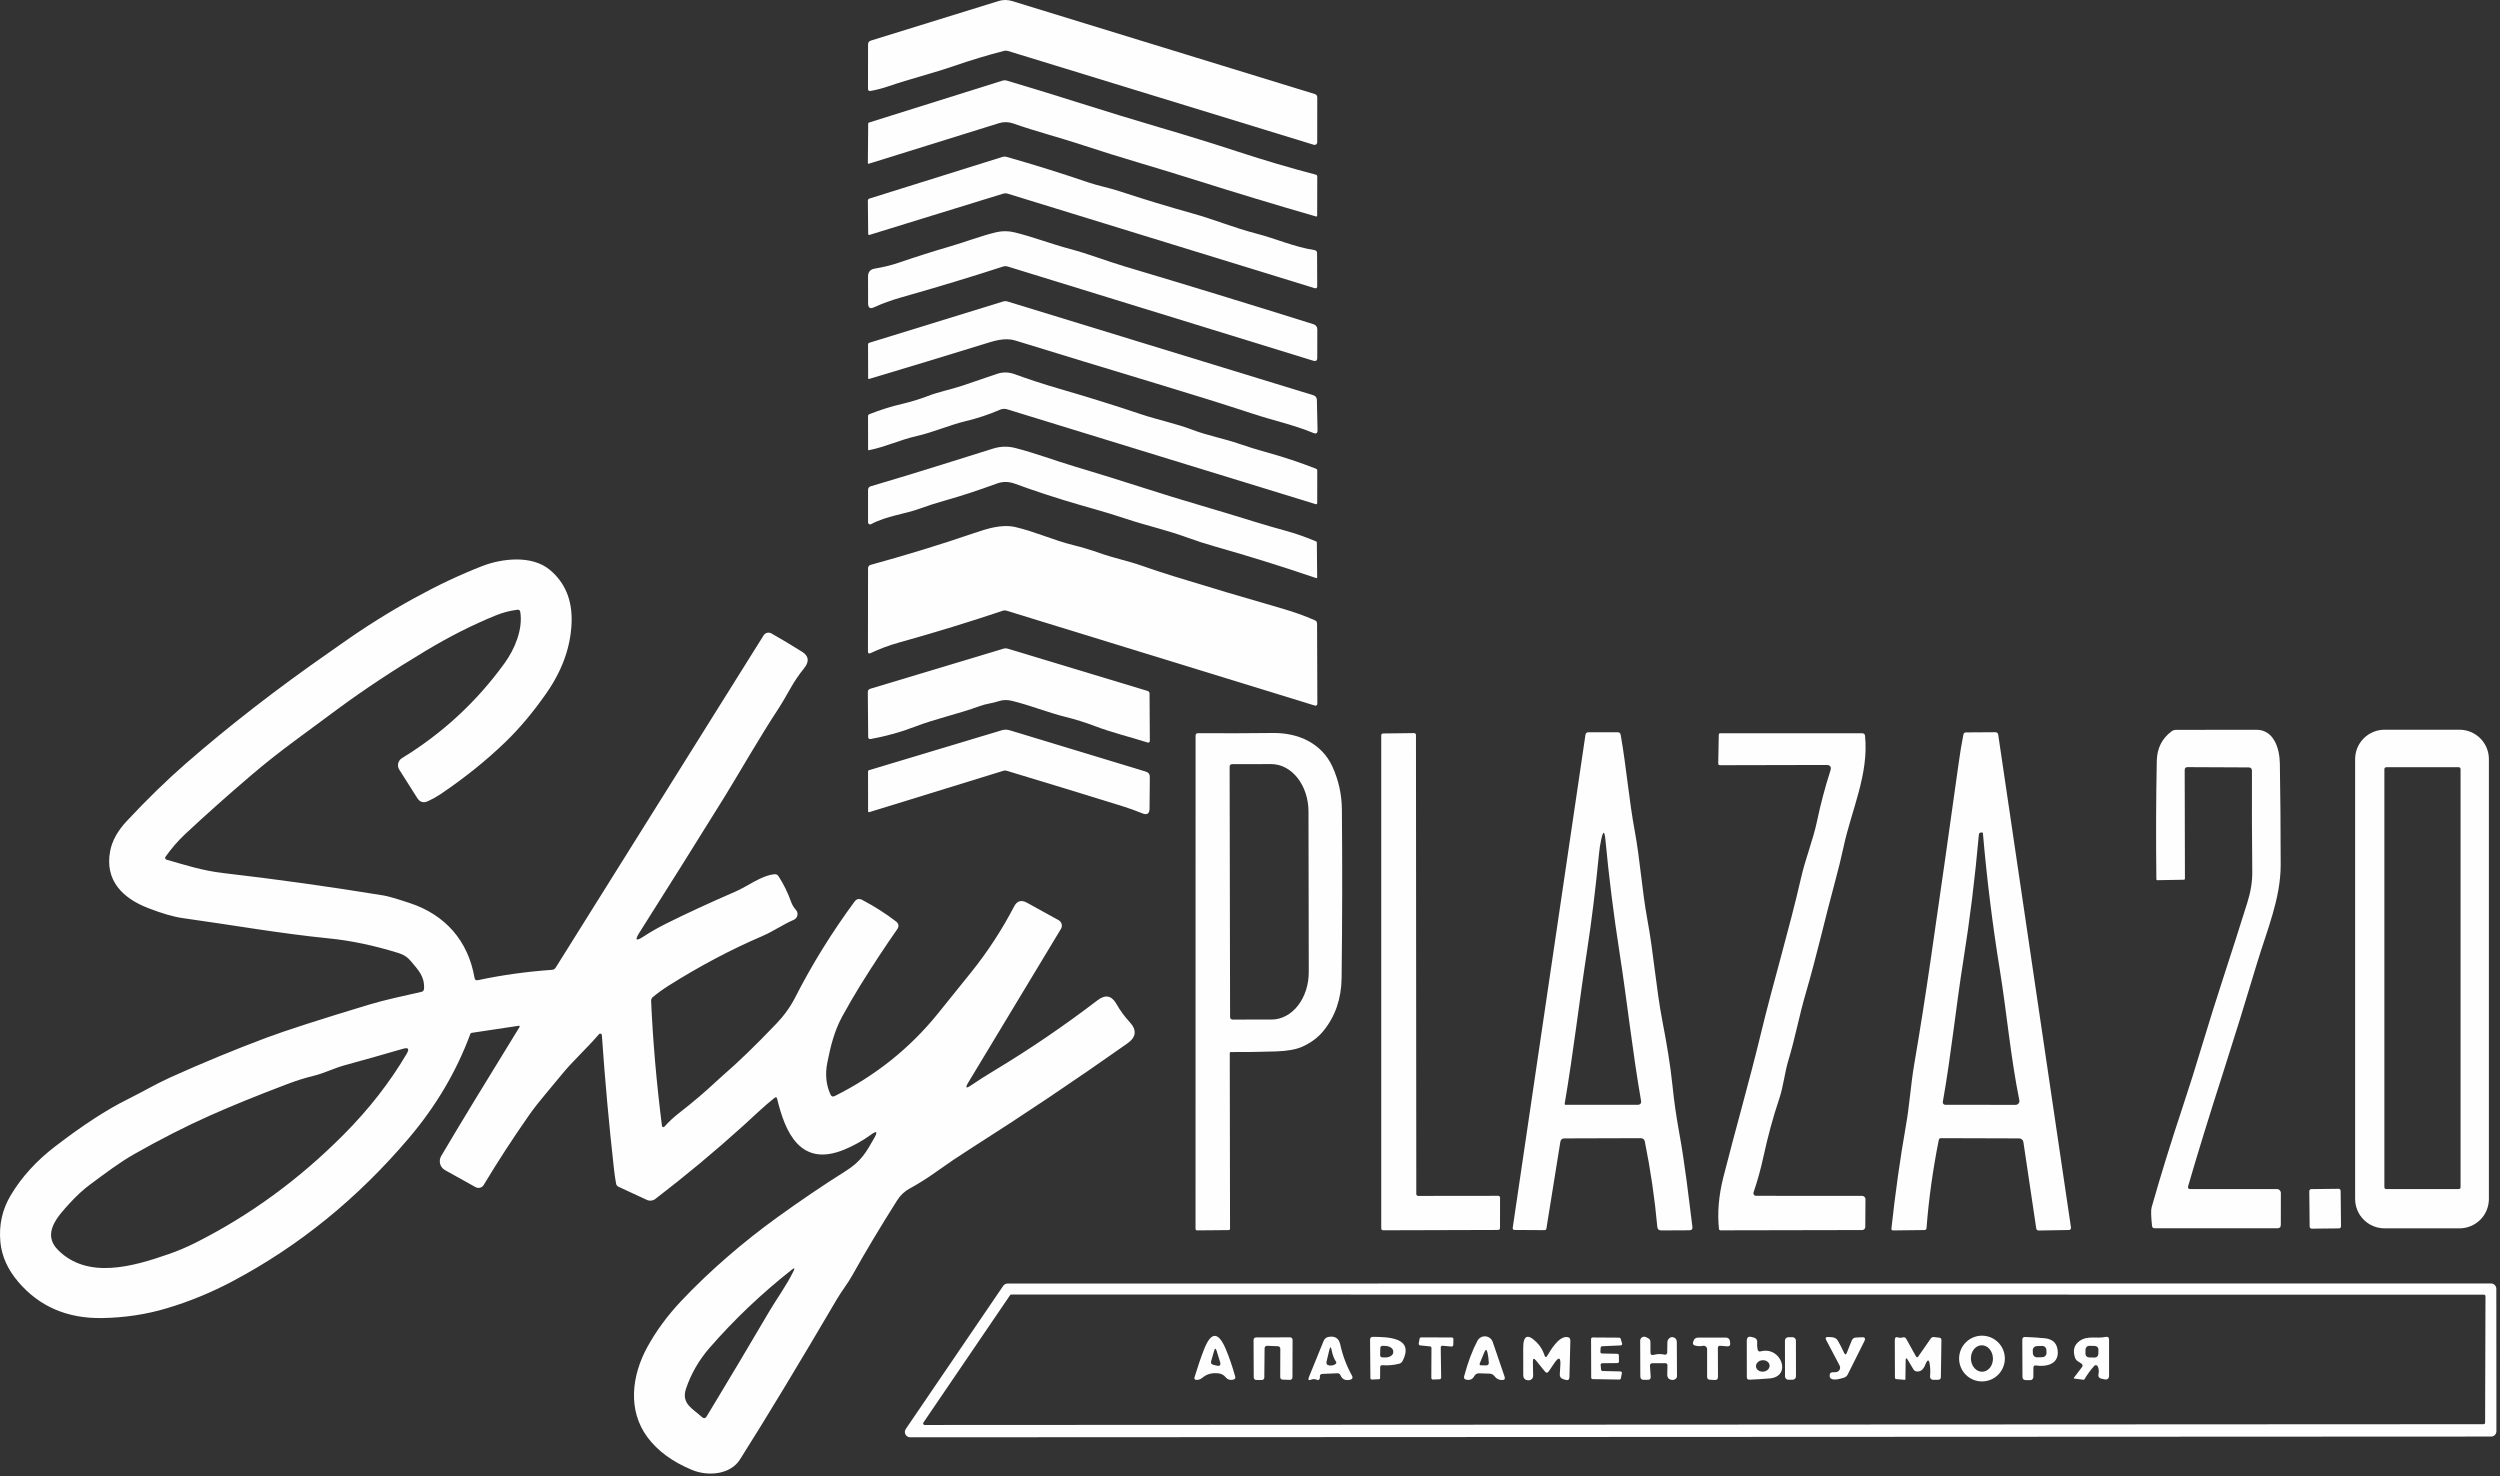 <?xml version="1.0" encoding="UTF-8"?> <svg xmlns="http://www.w3.org/2000/svg" width="542" height="320" viewBox="0 0 542 320" fill="none"><rect x="0" y="0" width="542" height="320" fill="#333333" stroke="none"/> <path d="M219.382 0.215L285.042 20.385C285.402 20.498 285.582 20.745 285.582 21.125L285.572 30.865C285.571 30.952 285.55 31.037 285.51 31.114C285.471 31.191 285.414 31.258 285.344 31.309C285.274 31.361 285.194 31.395 285.108 31.41C285.023 31.425 284.935 31.42 284.852 31.395L218.542 11.055C218.242 10.962 217.942 10.955 217.642 11.035C214.102 11.955 210.589 13.015 207.102 14.215C202.272 15.885 197.322 17.085 192.552 18.725C191.379 19.132 190.116 19.462 188.762 19.715C188.376 19.788 188.182 19.625 188.182 19.225L188.192 9.645C188.192 9.205 188.402 8.922 188.822 8.795L216.522 0.215C217.454 -0.072 218.45 -0.072 219.382 0.215Z" fill="#FEFEFE"></path> <path d="M251.332 27.605C257.159 29.312 262.886 31.085 268.512 32.925C274.139 34.765 279.722 36.412 285.262 37.865C285.476 37.919 285.582 38.055 285.582 38.275L285.562 46.755C285.562 46.784 285.555 46.813 285.541 46.838C285.528 46.864 285.509 46.886 285.486 46.904C285.463 46.921 285.436 46.933 285.408 46.938C285.379 46.944 285.35 46.943 285.322 46.935C276.836 44.489 268.066 41.835 259.012 38.975C255.186 37.769 251.132 36.529 246.852 35.255C242.779 34.048 238.729 32.782 234.702 31.455C229.682 29.795 224.562 28.495 219.632 26.755C218.658 26.411 217.599 26.39 216.612 26.695L188.392 35.485C188.232 35.532 188.152 35.475 188.152 35.315L188.222 26.815C188.222 26.689 188.286 26.605 188.412 26.565L217.292 17.495C217.632 17.389 217.972 17.385 218.312 17.485C223.972 19.172 229.456 20.858 234.762 22.545C240.129 24.245 245.652 25.932 251.332 27.605Z" fill="#FEFEFE"></path> <path d="M217.462 41.995L188.472 50.935C188.443 50.943 188.412 50.944 188.382 50.939C188.352 50.933 188.324 50.921 188.3 50.904C188.276 50.887 188.256 50.864 188.243 50.838C188.229 50.813 188.222 50.784 188.222 50.755L188.152 43.535C188.152 43.282 188.272 43.118 188.512 43.045L217.282 34.035C217.616 33.935 217.949 33.932 218.282 34.025C224.229 35.718 230.116 37.558 235.942 39.545C238.152 40.305 240.402 40.695 242.632 41.435C247.912 43.175 253.216 44.788 258.542 46.275C263.222 47.575 267.672 49.435 272.282 50.615C276.592 51.715 280.572 53.555 285.012 54.225C285.159 54.247 285.293 54.321 285.391 54.435C285.488 54.549 285.542 54.694 285.542 54.845L285.572 62.015C285.579 62.435 285.382 62.585 284.982 62.465L218.492 41.995C218.146 41.888 217.802 41.888 217.462 41.995Z" fill="#FEFEFE"></path> <path d="M284.712 78.205L218.482 57.785C218.144 57.681 217.781 57.684 217.442 57.795C210.649 60.008 203.322 62.228 195.462 64.455C193.229 65.088 191.246 65.808 189.512 66.615C188.639 67.022 188.202 66.742 188.202 65.775L188.192 59.945C188.192 58.965 188.676 58.395 189.642 58.235C191.569 57.908 193.272 57.492 194.752 56.985C198.686 55.638 202.446 54.445 206.032 53.405C209.342 52.445 212.592 51.165 215.942 50.355C217.276 50.042 218.612 50.048 219.952 50.375C224.022 51.375 227.912 52.895 232.012 53.985C235.902 55.015 239.742 56.535 243.682 57.715C257.416 61.808 271.122 66.005 284.802 70.305C285.032 70.377 285.232 70.521 285.374 70.716C285.516 70.91 285.593 71.144 285.592 71.385L285.582 77.565C285.582 78.172 285.292 78.385 284.712 78.205Z" fill="#FEFEFE"></path> <path d="M218.432 65.365L284.702 85.675C285.222 85.835 285.489 86.185 285.502 86.725L285.642 93.265C285.656 93.918 285.362 94.122 284.762 93.875C280.582 92.145 276.072 91.165 271.682 89.725C265.462 87.685 258.396 85.472 250.482 83.085C239.909 79.892 229.799 76.808 220.152 73.835C217.772 73.095 215.372 73.955 213.072 74.665C204.679 77.258 196.472 79.752 188.452 82.145C188.292 82.192 188.212 82.132 188.212 81.965L188.192 74.725C188.192 74.505 188.292 74.365 188.492 74.305L217.472 65.365C217.792 65.265 218.112 65.265 218.432 65.365Z" fill="#FEFEFE"></path> <path d="M216.832 88.815C214.392 89.868 211.926 90.692 209.432 91.285C205.772 92.165 202.422 93.695 198.772 94.525C195.192 95.335 191.962 96.885 188.382 97.605C188.262 97.632 188.202 97.585 188.202 97.465L188.192 90.235C188.192 90.022 188.289 89.875 188.482 89.795C190.856 88.855 193.219 88.112 195.572 87.565C197.532 87.105 199.396 86.535 201.162 85.855C203.582 84.925 206.112 84.455 208.572 83.635C211.079 82.802 213.606 81.942 216.152 81.055C217.356 80.641 218.665 80.651 219.862 81.085C223.036 82.238 226.226 83.282 229.432 84.215C235.826 86.068 241.792 87.928 247.332 89.795C251.052 91.045 254.912 91.805 258.532 93.185C261.842 94.445 265.372 95.075 268.732 96.245C270.546 96.872 272.429 97.455 274.382 97.995C278.122 99.022 281.769 100.232 285.322 101.625C285.496 101.692 285.582 101.818 285.582 102.005L285.572 109.065C285.572 109.104 285.563 109.142 285.546 109.177C285.528 109.212 285.503 109.242 285.472 109.265C285.441 109.288 285.405 109.304 285.367 109.311C285.329 109.318 285.289 109.316 285.252 109.305L218.342 88.735C217.846 88.58 217.31 88.608 216.832 88.815Z" fill="#FEFEFE"></path> <path d="M285.342 125.325C278.076 122.852 270.812 120.585 263.552 118.525C261.366 117.905 259.252 117.222 257.212 116.475C252.902 114.905 248.552 113.945 244.152 112.485C241.886 111.732 239.656 111.045 237.462 110.425C236.329 110.105 235.212 109.785 234.112 109.465C229.206 108.045 224.526 106.518 220.072 104.885C218.706 104.378 217.386 104.362 216.112 104.835C212.039 106.328 208.326 107.545 204.972 108.485C203.119 108.998 201.279 109.588 199.452 110.255C196.132 111.475 192.242 111.825 188.832 113.645C188.765 113.68 188.69 113.697 188.614 113.695C188.539 113.693 188.465 113.671 188.401 113.633C188.337 113.595 188.284 113.541 188.247 113.477C188.21 113.412 188.192 113.339 188.192 113.265V106.225C188.192 105.812 188.389 105.545 188.782 105.425C193.869 103.925 199.006 102.362 204.192 100.735C207.839 99.582 211.552 98.418 215.332 97.245C216.906 96.758 218.486 96.715 220.072 97.115C224.392 98.215 228.612 99.825 232.922 101.115C237.996 102.635 243.012 104.192 247.972 105.785C251.986 107.078 256.016 108.318 260.062 109.505C263.936 110.645 267.972 111.865 272.172 113.165C274.399 113.852 276.589 114.489 278.742 115.075C280.916 115.669 283.112 116.438 285.332 117.385C285.439 117.432 285.492 117.512 285.492 117.625L285.562 125.165C285.562 125.193 285.555 125.22 285.543 125.244C285.53 125.269 285.513 125.29 285.491 125.306C285.469 125.321 285.444 125.331 285.418 125.335C285.393 125.338 285.366 125.335 285.342 125.325Z" fill="#FEFEFE"></path> <path d="M277.562 131.815C280.396 132.628 282.896 133.515 285.062 134.475C285.382 134.615 285.542 134.858 285.542 135.205L285.602 152.585C285.601 152.649 285.586 152.712 285.557 152.769C285.529 152.826 285.487 152.875 285.437 152.913C285.386 152.951 285.328 152.976 285.266 152.987C285.205 152.998 285.142 152.994 285.082 152.975L218.242 132.405C217.956 132.312 217.669 132.315 217.382 132.415C210.316 134.795 202.832 137.088 194.932 139.295C192.766 139.895 190.706 140.662 188.752 141.595C188.366 141.775 188.172 141.652 188.172 141.225L188.192 123.225C188.192 122.818 188.389 122.562 188.782 122.455C196.536 120.328 204.012 118.032 211.212 115.565C214.002 114.615 217.162 113.585 220.122 114.265C224.462 115.275 228.442 117.145 232.702 118.185C234.589 118.652 236.476 119.218 238.362 119.885C241.432 120.985 244.452 121.565 247.502 122.635C249.782 123.442 252.189 124.235 254.722 125.015C262.136 127.302 269.749 129.568 277.562 131.815Z" fill="#FEFEFE"></path> <path d="M167.922 238.015C165.492 239.945 163.402 242.005 161.152 244.045C155.079 249.539 148.719 254.835 142.072 259.935C141.812 260.131 141.504 260.254 141.182 260.289C140.86 260.324 140.535 260.271 140.242 260.135L134.122 257.305C133.809 257.165 133.622 256.925 133.562 256.585C133.369 255.512 133.219 254.475 133.112 253.475C132.026 243.755 131.149 234.062 130.482 224.395C130.476 224.327 130.45 224.263 130.407 224.21C130.365 224.156 130.308 224.117 130.243 224.095C130.178 224.074 130.108 224.072 130.043 224.09C129.977 224.108 129.918 224.144 129.872 224.195C127.242 227.295 124.312 229.865 121.742 233.005C120.562 234.439 119.376 235.869 118.182 237.295C116.862 238.855 115.719 240.322 114.752 241.695C111.219 246.742 107.922 251.812 104.862 256.905C104.686 257.195 104.406 257.407 104.079 257.494C103.753 257.582 103.406 257.539 103.112 257.375L96.482 253.685C96.224 253.542 95.996 253.348 95.814 253.116C95.632 252.883 95.498 252.616 95.42 252.331C95.343 252.045 95.324 251.747 95.363 251.454C95.403 251.162 95.501 250.88 95.652 250.625C99.445 244.192 105.109 234.865 112.642 222.645C112.66 222.618 112.669 222.585 112.669 222.553C112.669 222.52 112.66 222.488 112.642 222.46C112.624 222.433 112.598 222.411 112.568 222.398C112.538 222.384 112.505 222.38 112.472 222.385L102.242 223.925C102.182 223.934 102.125 223.96 102.077 224C102.029 224.041 101.993 224.095 101.972 224.155C98.959 232.295 94.522 239.815 88.662 246.715C77.555 259.809 64.789 270.172 50.362 277.805C45.762 280.239 41.049 282.175 36.222 283.615C31.742 284.962 27.046 285.675 22.132 285.755C14.585 285.875 8.529 283.262 3.962 277.915C1.669 275.222 0.376 272.345 0.082 269.285C-0.264 265.592 0.486 262.205 2.332 259.125C4.692 255.179 7.906 251.649 11.972 248.535C17.972 243.929 23.192 240.532 27.632 238.345C30.782 236.785 33.702 235.045 36.852 233.615C43.906 230.435 50.895 227.549 57.822 224.955C61.982 223.402 69.332 221.032 79.872 217.845C83.682 216.695 87.512 215.925 91.372 215.035C91.725 214.949 91.912 214.725 91.932 214.365C92.092 211.635 90.632 210.265 89.072 208.375C88.399 207.549 87.525 206.969 86.452 206.635C81.159 204.989 76.112 203.925 71.312 203.445C60.732 202.395 50.212 200.515 39.672 199.055C37.652 198.775 35.129 198.045 32.102 196.865C26.632 194.745 22.672 190.905 23.882 184.515C24.302 182.289 25.506 180.115 27.492 177.995C31.872 173.309 36.112 169.175 40.212 165.595C49.626 157.382 60.072 149.285 71.552 141.305C72.392 140.725 73.216 140.149 74.022 139.575C79.195 135.909 84.459 132.609 89.812 129.675C94.865 126.895 99.775 124.579 104.542 122.725C108.822 121.065 115.302 120.295 119.192 123.535C122.526 126.315 124.102 130.132 123.922 134.985C123.729 140.232 121.912 145.325 118.472 150.265C115.612 154.365 112.659 157.889 109.612 160.835C105.419 164.882 100.726 168.655 95.532 172.155C94.659 172.742 93.742 173.255 92.782 173.695C91.802 174.142 91.025 173.912 90.452 173.005L86.552 166.845C86.427 166.646 86.342 166.424 86.303 166.192C86.265 165.96 86.272 165.722 86.326 165.492C86.38 165.262 86.479 165.045 86.618 164.854C86.756 164.662 86.931 164.499 87.132 164.375C95.966 158.962 103.392 152.085 109.412 143.745C111.572 140.765 113.392 136.465 112.802 132.695C112.749 132.315 112.532 132.149 112.152 132.195C110.559 132.395 109.009 132.802 107.502 133.415C102.602 135.395 97.542 137.949 92.322 141.075C85.356 145.249 79.012 149.442 73.292 153.655C69.959 156.109 66.805 158.439 63.832 160.645C60.419 163.179 57.346 165.612 54.612 167.945C49.465 172.332 44.659 176.612 40.192 180.785C38.586 182.292 37.145 183.952 35.872 185.765C35.836 185.816 35.813 185.875 35.804 185.936C35.796 185.998 35.802 186.061 35.822 186.119C35.843 186.178 35.877 186.231 35.922 186.274C35.968 186.317 36.022 186.348 36.082 186.365C40.192 187.555 43.912 188.755 48.352 189.275C59.992 190.622 71.609 192.245 83.202 194.145C84.135 194.299 86.025 194.849 88.872 195.795C96.522 198.335 101.492 203.935 102.882 212.015C102.956 212.429 103.196 212.592 103.602 212.505C108.776 211.399 114.122 210.652 119.642 210.265C120.009 210.245 120.289 210.079 120.482 209.765L165.552 137.745C165.723 137.471 165.995 137.273 166.31 137.195C166.625 137.117 166.959 137.163 167.242 137.325C169.589 138.659 171.806 139.985 173.892 141.305C175.359 142.225 175.506 143.415 174.332 144.875C173.259 146.202 172.299 147.609 171.452 149.095C170.146 151.395 169.286 152.855 168.872 153.475C164.752 159.695 160.212 167.695 157.012 172.865C151.012 182.539 144.876 192.325 138.602 202.225C137.589 203.832 137.876 204.115 139.462 203.075C141.016 202.055 142.712 201.089 144.552 200.175C148.806 198.049 153.762 195.759 159.422 193.305C162.092 192.155 165.002 189.835 167.882 189.535C168.276 189.495 168.579 189.642 168.792 189.975C169.912 191.722 170.812 193.555 171.492 195.475C171.726 196.142 172.082 196.742 172.562 197.275C172.705 197.435 172.808 197.626 172.862 197.833C172.917 198.04 172.921 198.257 172.875 198.466C172.829 198.675 172.734 198.87 172.598 199.035C172.462 199.2 172.289 199.33 172.092 199.415C169.722 200.435 167.642 201.925 165.262 202.945C158.489 205.845 151.712 209.432 144.932 213.705C143.699 214.485 142.562 215.309 141.522 216.175C141.269 216.395 141.149 216.672 141.162 217.005C141.542 225.652 142.326 234.682 143.512 244.095C143.52 244.154 143.545 244.21 143.583 244.256C143.622 244.302 143.672 244.336 143.728 244.354C143.784 244.372 143.843 244.373 143.899 244.357C143.955 244.342 144.005 244.31 144.042 244.265C145.002 243.192 146.066 242.202 147.232 241.295C150.206 238.989 152.902 236.695 155.322 234.415C155.749 234.015 156.192 233.615 156.652 233.215C159.999 230.329 163.886 226.569 168.312 221.935C170.006 220.169 171.379 218.249 172.432 216.175C176.079 209.029 180.352 202.132 185.252 195.485C185.706 194.872 186.266 194.745 186.932 195.105C189.646 196.532 192.122 198.115 194.362 199.855C194.585 200.031 194.732 200.286 194.773 200.566C194.814 200.847 194.746 201.133 194.582 201.365C191.862 205.252 189.152 209.372 186.452 213.725C185.186 215.772 183.896 217.995 182.582 220.395C180.852 223.585 180.052 226.895 179.362 230.385C178.862 232.892 179.092 235.195 180.052 237.295C180.246 237.722 180.552 237.832 180.972 237.625C189.786 233.219 197.216 227.289 203.262 219.835C205.616 216.935 208.069 213.889 210.622 210.695C214.169 206.262 217.246 201.542 219.852 196.535C220.486 195.309 221.409 195.029 222.622 195.695L229.512 199.495C229.672 199.583 229.812 199.702 229.924 199.846C230.036 199.989 230.117 200.154 230.164 200.331C230.211 200.507 230.221 200.692 230.195 200.873C230.169 201.054 230.107 201.228 230.012 201.385L209.912 234.705C209.212 235.872 209.422 236.069 210.542 235.295C211.956 234.322 213.672 233.229 215.692 232.015C223.279 227.449 230.702 222.392 237.962 216.845C239.649 215.559 241.009 215.829 242.042 217.655C242.829 219.055 243.789 220.369 244.922 221.595C246.516 223.322 246.342 224.865 244.402 226.225C232.969 234.292 221.696 241.855 210.582 248.915C207.869 250.642 205.366 252.329 203.072 253.975C201.119 255.375 199.172 256.605 197.232 257.665C196.119 258.265 195.216 259.112 194.522 260.205C190.896 265.925 187.649 271.352 184.782 276.485C183.762 278.325 182.512 279.835 181.462 281.625C173.082 295.899 166.066 307.502 160.412 316.435C158.372 319.665 153.572 320.135 150.062 318.695C145.802 316.935 142.562 314.555 140.342 311.555C136.062 305.755 136.932 298.295 140.312 292.095C142.226 288.582 144.689 285.229 147.702 282.035C153.882 275.475 161.272 269.145 168.532 263.905C173.719 260.165 178.666 256.819 183.372 253.865C186.692 251.775 187.822 249.775 189.572 246.655C190.326 245.309 190.079 245.089 188.832 245.995C186.979 247.335 185.032 248.422 182.992 249.255C173.532 253.125 170.232 245.525 168.482 238.205C168.396 237.852 168.209 237.789 167.922 238.015ZM12.582 271.005C19.012 277.445 28.842 274.575 36.502 271.915C38.522 271.215 40.486 270.385 42.392 269.425C54.159 263.505 64.869 255.685 74.522 245.965C80.009 240.445 84.566 234.595 88.192 228.415C88.792 227.382 88.519 227.035 87.372 227.375C83.319 228.555 79.096 229.749 74.702 230.955C72.362 231.595 70.342 232.665 67.992 233.235C66.219 233.662 64.329 234.255 62.322 235.015C55.842 237.469 50.282 239.729 45.642 241.795C40.342 244.155 34.825 246.962 29.092 250.215C25.802 252.085 22.692 254.475 19.622 256.735C18.102 257.855 16.592 259.239 15.092 260.885C12.602 263.615 8.982 267.405 12.582 271.005ZM153.772 292.285C151.562 294.835 149.832 297.795 148.732 301.055C147.612 304.365 150.272 305.435 152.172 307.215C152.579 307.589 152.926 307.539 153.212 307.065C158.032 299.099 162.586 291.462 166.872 284.155C168.232 281.835 170.592 278.575 172.052 275.545C172.352 274.919 172.232 274.819 171.692 275.245C165.099 280.445 159.126 286.125 153.772 292.285Z" fill="#FEFEFE"></path> <path d="M218.482 140.635L248.792 149.795C249.079 149.882 249.222 150.072 249.222 150.365L249.282 160.655C249.281 160.709 249.268 160.762 249.243 160.81C249.218 160.858 249.183 160.9 249.139 160.932C249.096 160.964 249.045 160.985 248.992 160.995C248.939 161.004 248.884 161.001 248.832 160.985C244.992 159.765 241.122 158.845 237.362 157.415C235.269 156.622 233.172 155.965 231.072 155.445C227.122 154.465 223.412 152.925 219.362 151.935C218.349 151.689 217.392 151.719 216.492 152.025C215.152 152.475 213.772 152.575 212.472 153.055C207.652 154.835 202.832 155.805 198.192 157.605C195.332 158.712 192.196 159.582 188.782 160.215C188.416 160.282 188.229 160.129 188.222 159.755L188.142 150.035C188.142 149.669 188.319 149.432 188.672 149.325L217.542 140.635C217.856 140.542 218.169 140.542 218.482 140.635Z" fill="#FEFEFE"></path> <path d="M243.422 174.805C235.242 172.265 226.846 169.695 218.232 167.095C218.012 167.029 217.792 167.029 217.572 167.095L188.462 176.075C188.433 176.085 188.401 176.086 188.37 176.081C188.34 176.075 188.311 176.062 188.285 176.043C188.26 176.023 188.239 175.998 188.225 175.969C188.211 175.94 188.203 175.908 188.202 175.875L188.192 167.285C188.192 167.119 188.272 167.012 188.432 166.965L217.192 158.315C217.734 158.152 218.314 158.152 218.862 158.315L248.412 167.285C248.999 167.459 249.289 167.852 249.282 168.465L249.222 175.295C249.209 176.409 248.689 176.755 247.662 176.335C246.222 175.749 244.809 175.239 243.422 174.805Z" fill="#FEFEFE"></path> <path d="M474.902 257.795L493.612 257.785C493.846 257.785 494.069 257.877 494.234 258.04C494.399 258.203 494.492 258.424 494.492 258.655L494.482 265.515C494.482 266.035 494.222 266.295 493.702 266.295L467.132 266.285C466.785 266.285 466.595 266.115 466.562 265.775C466.335 263.695 466.305 262.355 466.472 261.755C468.439 254.828 470.672 247.605 473.172 240.085C474.586 235.845 476.072 231.122 477.632 225.915C478.985 221.428 480.472 216.698 482.092 211.725C483.819 206.438 485.525 201.102 487.212 195.715C487.952 193.362 488.312 191.152 488.292 189.085C488.219 181.678 488.195 174.352 488.222 167.105C488.222 166.618 487.979 166.375 487.492 166.375L474.272 166.315C473.852 166.308 473.642 166.518 473.642 166.945L473.692 190.495C473.692 190.554 473.669 190.611 473.628 190.654C473.587 190.697 473.531 190.723 473.472 190.725L467.732 190.825C467.579 190.832 467.502 190.758 467.502 190.605C467.395 181.758 467.425 173.195 467.592 164.915C467.652 162.222 468.719 160.102 470.792 158.555C471.079 158.342 471.402 158.235 471.762 158.235C477.822 158.215 483.635 158.208 489.202 158.215C492.872 158.215 494.212 162.085 494.272 165.505C494.385 172.105 494.445 179.438 494.452 187.505C494.462 194.845 491.412 201.845 489.272 208.995C486.792 217.255 484.406 224.958 482.112 232.105C479.019 241.732 476.449 250.068 474.402 257.115C474.269 257.568 474.435 257.795 474.902 257.795Z" fill="#FEFEFE"></path> <path d="M539.592 259.935C539.592 261.625 538.921 263.245 537.726 264.439C536.532 265.634 534.912 266.305 533.222 266.305H516.962C515.273 266.305 513.652 265.634 512.458 264.439C511.263 263.245 510.592 261.625 510.592 259.935V164.575C510.592 162.886 511.263 161.265 512.458 160.071C513.652 158.876 515.273 158.205 516.962 158.205H533.222C534.912 158.205 536.532 158.876 537.726 160.071C538.921 161.265 539.592 162.886 539.592 164.575V259.935ZM533.452 166.735C533.452 166.629 533.41 166.527 533.335 166.452C533.26 166.377 533.158 166.335 533.052 166.335H517.332C517.226 166.335 517.124 166.377 517.049 166.452C516.974 166.527 516.932 166.629 516.932 166.735V257.395C516.932 257.501 516.974 257.603 517.049 257.678C517.124 257.753 517.226 257.795 517.332 257.795H533.052C533.158 257.795 533.26 257.753 533.335 257.678C533.41 257.603 533.452 257.501 533.452 257.395V166.735Z" fill="#FEFEFE"></path> <path d="M266.862 228.085C266.696 228.085 266.612 228.168 266.612 228.335L266.672 266.365C266.672 266.578 266.566 266.685 266.352 266.685L259.582 266.745C259.322 266.752 259.192 266.625 259.192 266.365L259.202 159.495C259.202 159.135 259.382 158.955 259.742 158.955C265.322 158.988 270.729 158.975 275.962 158.915C281.462 158.845 286.572 161.135 288.892 166.255C290.219 169.188 290.896 172.278 290.922 175.525C291.029 187.412 291.009 199.568 290.862 211.995C290.809 216.495 289.499 220.325 286.932 223.485C285.732 224.958 284.176 226.115 282.262 226.955C280.936 227.535 279.066 227.865 276.652 227.945C273.312 228.058 270.049 228.105 266.862 228.085ZM266.582 166.195L266.682 220.515C266.682 220.656 266.738 220.79 266.837 220.89C266.937 220.989 267.072 221.045 267.212 221.045L275.702 221.035C277.839 221.031 279.886 219.943 281.394 218.012C282.901 216.08 283.746 213.463 283.742 210.735L283.682 175.935C283.68 174.583 283.47 173.245 283.062 171.997C282.655 170.748 282.06 169.614 281.309 168.66C280.559 167.705 279.669 166.948 278.689 166.433C277.71 165.917 276.661 165.653 275.602 165.655L267.112 165.665C266.972 165.665 266.837 165.721 266.737 165.82C266.638 165.92 266.582 166.055 266.582 166.195Z" fill="#FEFEFE"></path> <path d="M307.452 259.275L324.812 259.255C324.918 259.255 325.02 259.297 325.095 259.372C325.17 259.447 325.212 259.549 325.212 259.655L325.202 266.255C325.202 266.361 325.16 266.463 325.085 266.538C325.01 266.613 324.908 266.655 324.802 266.655L299.852 266.725C299.746 266.725 299.644 266.683 299.569 266.608C299.494 266.533 299.452 266.431 299.452 266.325V159.415C299.452 159.309 299.494 159.207 299.569 159.132C299.644 159.057 299.746 159.015 299.852 159.015L306.582 158.935C306.688 158.935 306.79 158.977 306.865 159.052C306.94 159.127 306.982 159.229 306.982 159.335L307.052 258.875C307.052 258.928 307.063 258.98 307.083 259.028C307.103 259.077 307.132 259.121 307.169 259.158C307.206 259.195 307.251 259.225 307.299 259.245C307.348 259.265 307.4 259.275 307.452 259.275Z" fill="#FEFEFE"></path> <path d="M338.282 247.555L335.262 266.345C335.229 266.578 335.092 266.695 334.852 266.695L328.382 266.655C328.056 266.655 327.916 266.492 327.962 266.165L343.722 159.325C343.776 158.945 343.999 158.755 344.392 158.755H350.712C351.086 158.755 351.302 158.938 351.362 159.305C352.582 166.155 353.152 173.365 354.412 180.145C355.582 186.455 355.982 193.035 357.142 199.315C358.512 206.715 359.032 214.205 360.412 221.405C361.302 226.015 362.132 230.805 362.602 235.425C362.929 238.665 363.406 242.005 364.032 245.445C365.302 252.395 366.052 259.185 366.912 265.985C366.972 266.478 366.752 266.725 366.252 266.725L360.172 266.755C359.639 266.755 359.349 266.488 359.302 265.955C358.749 259.842 357.846 253.672 356.592 247.445C356.553 247.251 356.447 247.076 356.292 246.95C356.137 246.824 355.943 246.755 355.742 246.755L339.162 246.805C338.656 246.805 338.362 247.055 338.282 247.555ZM339.222 239.295C339.218 239.324 339.22 239.353 339.228 239.381C339.236 239.409 339.25 239.434 339.269 239.456C339.288 239.478 339.312 239.496 339.338 239.508C339.364 239.519 339.393 239.525 339.422 239.525H354.992C355.619 239.525 355.879 239.215 355.772 238.595C353.902 227.855 352.752 217.025 351.112 206.495C349.826 198.228 348.809 190.102 348.062 182.115C347.869 180.055 347.559 180.038 347.132 182.065C346.919 183.065 346.766 184.048 346.672 185.015C345.926 192.648 345.069 199.615 344.102 205.915C342.382 217.065 341.152 227.935 339.222 239.295Z" fill="#FEFEFE"></path> <path d="M395.932 165.845L372.932 165.895C372.646 165.902 372.506 165.762 372.512 165.475L372.632 159.275C372.639 159.075 372.742 158.975 372.942 158.975H403.722C404.102 158.975 404.309 159.165 404.342 159.545C405.182 167.875 401.412 175.585 399.692 183.575C399.179 185.948 398.572 188.428 397.872 191.015C395.712 198.945 393.852 207.275 391.492 215.325C390.072 220.145 389.202 225.005 387.732 229.845C386.902 232.615 386.652 235.485 385.742 238.205C384.422 242.125 383.282 246.302 382.322 250.735C381.742 253.422 381.022 256.018 380.162 258.525C380.134 258.608 380.125 258.697 380.137 258.783C380.15 258.87 380.183 258.953 380.234 259.024C380.285 259.096 380.352 259.154 380.43 259.194C380.508 259.234 380.594 259.255 380.682 259.255L403.702 259.265C403.799 259.265 403.895 259.284 403.984 259.321C404.073 259.358 404.154 259.412 404.222 259.48C404.29 259.547 404.343 259.628 404.38 259.717C404.416 259.805 404.434 259.9 404.432 259.995L404.392 266.005C404.392 266.093 404.375 266.18 404.34 266.262C404.306 266.343 404.256 266.417 404.193 266.479C404.13 266.541 404.055 266.59 403.972 266.624C403.89 266.658 403.802 266.675 403.712 266.675L372.992 266.735C372.912 266.735 372.835 266.706 372.776 266.652C372.717 266.599 372.68 266.525 372.672 266.445C372.299 262.972 372.612 259.245 373.612 255.265C376.212 244.985 379.242 234.515 381.712 224.275C384.412 213.065 387.852 201.745 390.482 190.265C391.422 186.115 393.072 182.125 393.942 177.985C394.702 174.345 395.666 170.708 396.832 167.075C397.092 166.248 396.792 165.838 395.932 165.845Z" fill="#FEFEFE"></path> <path d="M420.332 247.125C419.046 253.558 418.159 259.928 417.672 266.235C417.646 266.522 417.489 266.668 417.202 266.675L410.442 266.755C410.156 266.762 410.029 266.622 410.062 266.335C410.896 258.648 411.942 251.215 413.202 244.035C413.992 239.565 414.252 235.115 415.012 230.685C416.186 223.838 417.362 216.368 418.542 208.275C420.749 193.082 422.779 178.822 424.632 165.495C424.932 163.295 425.276 161.218 425.662 159.265C425.722 158.945 425.916 158.785 426.242 158.785L432.542 158.745C432.942 158.738 433.169 158.935 433.222 159.335L448.992 266.155C449.001 266.218 448.996 266.282 448.978 266.343C448.959 266.404 448.929 266.461 448.887 266.509C448.845 266.557 448.794 266.596 448.736 266.623C448.679 266.65 448.616 266.664 448.552 266.665L442.022 266.775C441.689 266.782 441.499 266.618 441.452 266.285L438.672 247.595C438.639 247.375 438.529 247.175 438.362 247.03C438.195 246.885 437.982 246.805 437.762 246.805L420.782 246.755C420.675 246.755 420.571 246.792 420.488 246.86C420.406 246.928 420.351 247.021 420.332 247.125ZM433.572 210.335C431.972 200.462 430.746 190.548 429.892 180.595C429.892 180.528 429.856 180.495 429.782 180.495H429.492C429.206 180.495 429.049 180.638 429.022 180.925C428.176 190.372 427.066 199.388 425.692 207.975C424.052 218.205 423.042 228.525 421.202 238.895C421.189 238.971 421.192 239.049 421.212 239.124C421.232 239.198 421.267 239.267 421.315 239.326C421.364 239.385 421.425 239.433 421.493 239.465C421.562 239.498 421.636 239.515 421.712 239.515L436.982 239.535C437.104 239.534 437.225 239.507 437.335 239.454C437.446 239.402 437.543 239.325 437.62 239.231C437.698 239.136 437.753 239.026 437.783 238.907C437.813 238.789 437.816 238.665 437.792 238.545C435.872 228.985 435.062 219.505 433.572 210.335Z" fill="#FEFEFE"></path> <path d="M507.007 257.734L501.087 257.796C500.844 257.799 500.65 257.998 500.652 258.241L500.733 265.941C500.735 266.184 500.934 266.378 501.177 266.376L507.097 266.314C507.34 266.311 507.535 266.112 507.532 265.869L507.452 258.17C507.449 257.927 507.25 257.732 507.007 257.734Z" fill="#FEFEFE"></path> <path d="M218.452 278.265L540.052 278.255C540.357 278.255 540.65 278.376 540.865 278.592C541.081 278.808 541.202 279.1 541.202 279.405L541.222 310.295C541.222 310.6 541.101 310.893 540.885 311.108C540.67 311.324 540.377 311.445 540.072 311.445L197.322 311.605C197.113 311.605 196.907 311.548 196.728 311.44C196.548 311.332 196.402 311.177 196.304 310.992C196.206 310.807 196.161 310.598 196.173 310.389C196.185 310.18 196.254 309.978 196.372 309.805L217.502 278.765C217.608 278.611 217.75 278.485 217.915 278.397C218.081 278.31 218.265 278.265 218.452 278.265ZM219.252 280.655C219.199 280.655 219.147 280.668 219.1 280.692C219.053 280.717 219.013 280.752 218.982 280.795L200.192 308.415C200.157 308.465 200.137 308.523 200.133 308.583C200.129 308.643 200.141 308.704 200.169 308.757C200.197 308.811 200.239 308.856 200.291 308.887C200.342 308.919 200.402 308.935 200.462 308.935L538.442 308.765C538.53 308.765 538.614 308.73 538.676 308.668C538.737 308.607 538.772 308.523 538.772 308.435L538.852 281.015C538.852 280.972 538.844 280.929 538.827 280.889C538.81 280.849 538.786 280.812 538.756 280.782C538.725 280.751 538.689 280.727 538.648 280.71C538.608 280.694 538.566 280.685 538.522 280.685L219.252 280.655Z" fill="#FEFEFE"></path> <path d="M264.242 297.755C262.809 297.568 261.622 297.882 260.682 298.695C260.276 299.042 259.809 299.195 259.282 299.155C259.226 299.15 259.171 299.133 259.122 299.104C259.073 299.075 259.031 299.035 259 298.987C258.968 298.939 258.947 298.884 258.939 298.827C258.931 298.769 258.935 298.711 258.952 298.655C259.659 296.322 260.352 294.288 261.032 292.555C262.552 288.662 264.126 288.638 265.752 292.485C266.479 294.205 267.159 296.185 267.792 298.425C267.892 298.772 267.769 298.992 267.422 299.085C266.722 299.278 266.149 299.105 265.702 298.565C265.316 298.105 264.829 297.835 264.242 297.755ZM264.502 295.245L263.772 292.875C263.579 292.255 263.392 292.258 263.212 292.885L262.582 295.085C262.456 295.505 262.609 295.772 263.042 295.885L263.722 296.055C264.469 296.248 264.729 295.978 264.502 295.245Z" fill="#FEFEFE"></path> <path d="M277.062 291.865L274.722 291.765C274.65 291.761 274.578 291.772 274.51 291.796C274.442 291.821 274.38 291.86 274.328 291.909C274.275 291.959 274.234 292.019 274.205 292.085C274.177 292.151 274.162 292.223 274.162 292.295L274.102 298.655C274.102 298.725 274.089 298.794 274.062 298.858C274.035 298.922 273.996 298.981 273.947 299.03C273.898 299.079 273.839 299.118 273.775 299.145C273.711 299.171 273.642 299.185 273.572 299.185L272.342 299.175C272.202 299.175 272.067 299.119 271.967 299.02C271.868 298.92 271.812 298.786 271.812 298.645L271.772 290.485C271.772 290.345 271.828 290.21 271.927 290.11C272.027 290.011 272.162 289.955 272.302 289.955L279.702 289.935C279.843 289.935 279.978 289.991 280.077 290.09C280.176 290.19 280.232 290.324 280.232 290.465L280.202 298.625C280.202 298.696 280.188 298.765 280.161 298.83C280.134 298.895 280.094 298.954 280.043 299.003C279.993 299.053 279.934 299.092 279.868 299.118C279.803 299.144 279.733 299.156 279.662 299.155L278.072 299.105C277.933 299.102 277.801 299.045 277.704 298.946C277.607 298.847 277.552 298.714 277.552 298.575L277.572 292.395C277.572 292.258 277.519 292.126 277.424 292.027C277.329 291.928 277.199 291.87 277.062 291.865Z" fill="#FEFEFE"></path> <path d="M286.152 298.535C286.172 298.642 286.162 298.745 286.122 298.845C286.002 299.192 285.779 299.285 285.452 299.125C285.079 298.952 284.699 298.942 284.312 299.095C283.699 299.349 283.519 299.169 283.772 298.555L286.962 290.715C287.169 290.215 287.536 289.922 288.062 289.835C289.442 289.595 290.279 290.152 290.572 291.505C291.086 293.879 291.949 296.159 293.162 298.345C293.199 298.412 293.221 298.486 293.225 298.562C293.229 298.639 293.216 298.715 293.186 298.786C293.156 298.857 293.111 298.921 293.053 298.973C292.995 299.024 292.927 299.063 292.852 299.085C291.759 299.405 291.012 299.095 290.612 298.155C290.486 297.855 290.259 297.712 289.932 297.725L286.712 297.865C286.279 297.885 286.092 298.109 286.152 298.535ZM289.662 295.255C289.202 294.535 288.886 293.702 288.712 292.755C288.559 291.909 288.382 291.902 288.182 292.735L287.602 295.165C287.489 295.659 287.679 295.945 288.172 296.025C288.706 296.112 289.179 295.999 289.592 295.685C289.655 295.637 289.697 295.566 289.71 295.486C289.722 295.407 289.706 295.325 289.662 295.255Z" fill="#FEFEFE"></path> <path d="M299.222 296.445L299.202 298.765C299.202 298.925 299.119 299.008 298.952 299.015L297.452 299.085C297.219 299.092 297.102 298.978 297.102 298.745L297.032 290.475C297.026 290.035 297.242 289.818 297.682 289.825C300.552 289.885 306.782 289.795 304.072 295.065C303.906 295.378 303.652 295.578 303.312 295.665C302.086 295.965 300.896 296.068 299.742 295.975C299.402 295.948 299.229 296.105 299.222 296.445ZM299.252 292.225L299.212 293.805C299.209 293.925 299.254 294.042 299.336 294.13C299.419 294.218 299.532 294.27 299.652 294.275L300.262 294.295C300.493 294.303 300.722 294.28 300.937 294.229C301.152 294.179 301.348 294.1 301.515 293.999C301.681 293.898 301.814 293.775 301.907 293.639C301.999 293.503 302.048 293.355 302.052 293.205V292.985C302.061 292.684 301.885 292.389 301.565 292.166C301.244 291.943 300.805 291.81 300.342 291.795L299.732 291.775C299.671 291.772 299.61 291.782 299.552 291.803C299.495 291.825 299.442 291.857 299.397 291.899C299.353 291.941 299.317 291.991 299.292 292.047C299.267 292.103 299.253 292.164 299.252 292.225Z" fill="#FEFEFE"></path> <path d="M312.352 292.105L312.442 298.675C312.442 298.765 312.408 298.851 312.347 298.916C312.285 298.981 312.201 299.02 312.112 299.025L310.672 299.085C310.625 299.086 310.579 299.078 310.535 299.061C310.492 299.044 310.452 299.019 310.418 298.986C310.385 298.954 310.358 298.914 310.34 298.871C310.321 298.828 310.312 298.782 310.312 298.735L310.342 292.245C310.342 292.157 310.31 292.072 310.25 292.008C310.191 291.943 310.11 291.903 310.022 291.895L307.892 291.685C307.844 291.68 307.798 291.666 307.755 291.642C307.713 291.618 307.677 291.586 307.647 291.548C307.618 291.509 307.598 291.465 307.586 291.418C307.575 291.371 307.574 291.323 307.582 291.275L307.762 290.235C307.776 290.155 307.818 290.082 307.88 290.029C307.942 289.976 308.021 289.946 308.102 289.945L314.752 289.965C314.799 289.965 314.845 289.974 314.888 289.993C314.932 290.011 314.971 290.038 315.003 290.071C315.036 290.105 315.061 290.144 315.078 290.188C315.095 290.232 315.103 290.278 315.102 290.325L315.062 291.595C315.061 291.643 315.05 291.69 315.03 291.733C315.01 291.777 314.981 291.815 314.946 291.847C314.91 291.879 314.868 291.903 314.823 291.918C314.778 291.934 314.73 291.939 314.682 291.935L312.732 291.755C312.684 291.751 312.635 291.757 312.589 291.773C312.543 291.788 312.501 291.813 312.465 291.846C312.429 291.879 312.401 291.919 312.381 291.964C312.362 292.008 312.352 292.056 312.352 292.105Z" fill="#FEFEFE"></path> <path d="M322.952 297.805L320.642 297.735C320.435 297.73 320.23 297.782 320.051 297.886C319.873 297.991 319.728 298.143 319.632 298.325C319.259 299.038 318.666 299.298 317.852 299.105C317.466 299.012 317.322 298.772 317.422 298.385C318.236 295.345 319.199 292.775 320.312 290.675C320.478 290.364 320.73 290.107 321.04 289.938C321.349 289.768 321.701 289.692 322.052 289.72C322.404 289.747 322.74 289.877 323.019 290.093C323.298 290.309 323.507 290.602 323.622 290.935L326.192 298.455C326.359 298.935 326.189 299.182 325.682 299.195C324.989 299.208 324.426 298.925 323.992 298.345C323.871 298.183 323.714 298.05 323.534 297.956C323.354 297.863 323.155 297.811 322.952 297.805ZM322.492 293.275C322.319 292.488 322.082 292.468 321.782 293.215L320.822 295.555C320.702 295.848 320.802 295.998 321.122 296.005L322.182 296.015C322.589 296.022 322.786 295.822 322.772 295.415C322.739 294.668 322.646 293.955 322.492 293.275Z" fill="#FEFEFE"></path> <path d="M332.332 295.235L332.382 298.305C332.386 298.522 332.313 298.734 332.175 298.902C332.038 299.071 331.846 299.185 331.632 299.225C331.512 299.245 331.392 299.252 331.272 299.245C330.586 299.178 330.242 298.798 330.242 298.105L330.232 292.255C330.226 289.482 331.202 289.075 333.162 291.035C333.929 291.802 334.492 292.735 334.852 293.835C335.006 294.308 335.209 294.332 335.462 293.905C336.252 292.595 337.892 289.765 339.692 289.865C340.212 289.892 340.466 290.165 340.452 290.685L340.252 298.555C340.239 299.122 339.959 299.322 339.412 299.155L338.902 298.995C338.376 298.835 338.129 298.482 338.162 297.935L338.282 295.995C338.389 294.242 337.949 294.092 336.962 295.545L335.782 297.295C335.516 297.688 335.229 297.698 334.922 297.325L333.032 294.985C332.552 294.392 332.319 294.475 332.332 295.235Z" fill="#FEFEFE"></path> <path d="M358.522 293.735C359.295 293.515 360.082 293.498 360.882 293.685C360.949 293.702 361.019 293.703 361.087 293.689C361.155 293.674 361.218 293.645 361.273 293.603C361.328 293.56 361.373 293.506 361.404 293.444C361.435 293.382 361.451 293.314 361.452 293.245L361.492 290.995C361.499 290.575 361.682 290.255 362.042 290.035C362.269 289.888 362.502 289.848 362.742 289.915C363.262 290.048 363.525 290.388 363.532 290.935L363.572 298.345C363.572 298.468 363.543 298.589 363.488 298.697C363.432 298.805 363.351 298.897 363.252 298.965C363.039 299.118 362.822 299.188 362.602 299.175C361.822 299.135 361.442 298.725 361.462 297.945L361.502 296.045C361.509 295.705 361.342 295.535 361.002 295.535H358.302C357.882 295.535 357.685 295.745 357.712 296.165L357.872 298.475C357.899 298.928 357.689 299.152 357.242 299.145H356.362C355.875 299.145 355.629 298.898 355.622 298.405L355.592 290.655C355.592 290.511 355.629 290.369 355.698 290.243C355.767 290.116 355.867 290.009 355.989 289.932C356.11 289.854 356.249 289.808 356.393 289.798C356.537 289.788 356.681 289.815 356.812 289.875L357.272 290.095C357.632 290.262 357.812 290.542 357.812 290.935L357.822 293.205C357.829 293.685 358.062 293.862 358.522 293.735Z" fill="#FEFEFE"></path> <path d="M381.722 292.975C386.182 291.795 388.572 298.445 383.642 298.845C382.209 298.965 380.762 299.055 379.302 299.115C378.909 299.135 378.712 298.948 378.712 298.555L378.702 290.685C378.702 289.945 379.059 289.672 379.772 289.865L380.302 290.005C380.505 290.059 380.683 290.182 380.804 290.354C380.925 290.526 380.981 290.736 380.962 290.945C380.909 291.505 380.939 292.045 381.052 292.565C381.132 292.932 381.356 293.068 381.722 292.975ZM383.646 295.996C383.615 295.668 383.43 295.369 383.132 295.164C382.833 294.958 382.446 294.864 382.055 294.901C381.665 294.937 381.302 295.103 381.048 295.361C380.793 295.618 380.668 295.947 380.699 296.274C380.73 296.602 380.915 296.901 381.213 297.106C381.511 297.312 381.898 297.406 382.289 297.37C382.68 297.333 383.042 297.167 383.297 296.909C383.551 296.652 383.677 296.323 383.646 295.996Z" fill="#FEFEFE"></path> <path d="M388.624 289.904L387.704 289.906C387.301 289.907 386.975 290.234 386.975 290.637L386.989 298.397C386.99 298.8 387.317 299.127 387.72 299.126L388.64 299.124C389.043 299.124 389.37 298.796 389.369 298.393L389.355 290.633C389.355 290.23 389.027 289.904 388.624 289.904Z" fill="#FEFEFE"></path> <path d="M400.402 293.265L401.452 290.635C401.612 290.229 401.909 290.012 402.342 289.985L403.632 289.915C404.312 289.875 404.499 290.162 404.192 290.775L400.592 297.975C400.507 298.146 400.389 298.297 400.247 298.419C400.104 298.541 399.939 298.632 399.762 298.685C397.569 299.379 396.542 299.165 396.682 298.045C396.729 297.712 396.919 297.535 397.252 297.515L397.982 297.485C398.149 297.478 398.312 297.43 398.456 297.344C398.599 297.257 398.718 297.137 398.802 296.993C398.886 296.849 398.932 296.687 398.935 296.521C398.939 296.355 398.9 296.192 398.822 296.045L395.922 290.525C395.676 290.059 395.819 289.839 396.352 289.865C397.192 289.905 397.992 289.845 398.472 290.705C398.952 291.552 399.392 292.412 399.792 293.285C400.012 293.745 400.216 293.739 400.402 293.265Z" fill="#FEFEFE"></path> <path d="M418.402 296.005C418.242 294.645 417.909 294.602 417.402 295.875C416.969 296.962 416.339 297.445 415.512 297.325C415.369 297.306 415.232 297.255 415.113 297.175C414.993 297.096 414.893 296.989 414.822 296.865L413.622 294.855C413.309 294.329 413.149 294.372 413.142 294.985L413.092 299.015C413.092 299.109 413.046 299.152 412.952 299.145L411.132 298.995C410.932 298.982 410.829 298.875 410.822 298.675L410.792 290.505C410.792 289.965 411.046 289.785 411.552 289.965C411.826 290.059 412.149 290.055 412.522 289.955C412.856 289.862 413.106 289.965 413.272 290.265L415.372 294.045C415.532 294.332 415.706 294.339 415.892 294.065L418.602 290.175C418.674 290.07 418.775 289.986 418.893 289.933C419.011 289.88 419.142 289.86 419.272 289.875L420.462 290.015C420.756 290.055 420.902 290.222 420.902 290.515L420.782 298.535C420.782 298.935 420.582 299.135 420.182 299.135L419.102 299.145C419.008 299.146 418.915 299.126 418.828 299.088C418.742 299.05 418.665 298.993 418.602 298.922C418.539 298.852 418.491 298.768 418.462 298.677C418.432 298.586 418.422 298.49 418.432 298.395C418.512 297.615 418.502 296.819 418.402 296.005Z" fill="#FEFEFE"></path> <path d="M434.652 294.535C434.652 295.851 434.13 297.112 433.199 298.042C432.269 298.973 431.008 299.495 429.692 299.495C428.377 299.495 427.115 298.973 426.185 298.042C425.255 297.112 424.732 295.851 424.732 294.535C424.732 293.22 425.255 291.958 426.185 291.028C427.115 290.098 428.377 289.575 429.692 289.575C431.008 289.575 432.269 290.098 433.199 291.028C434.13 291.958 434.652 293.22 434.652 294.535ZM429.792 297.393C430.426 297.369 431.022 297.043 431.449 296.488C431.876 295.933 432.1 295.194 432.07 294.434C432.056 294.057 431.98 293.686 431.846 293.343C431.713 293 431.525 292.69 431.293 292.432C431.061 292.175 430.79 291.973 430.494 291.84C430.199 291.707 429.886 291.645 429.572 291.657C428.939 291.682 428.343 292.007 427.916 292.562C427.488 293.117 427.265 293.856 427.294 294.617C427.308 294.994 427.385 295.364 427.518 295.707C427.651 296.051 427.839 296.36 428.071 296.618C428.303 296.876 428.575 297.077 428.87 297.21C429.165 297.343 429.479 297.405 429.792 297.393Z" fill="#FEFEFE"></path> <path d="M440.842 296.535L440.832 298.545C440.832 298.723 440.762 298.893 440.636 299.019C440.51 299.145 440.34 299.215 440.162 299.215L439.192 299.205C438.712 299.205 438.472 298.965 438.472 298.485L438.432 290.475C438.432 290.048 438.646 289.842 439.072 289.855C440.512 289.908 441.929 290.002 443.322 290.135C445.149 290.322 446.086 291.338 446.132 293.185C446.192 295.865 443.422 296.365 441.442 296.035C441.049 295.968 440.849 296.135 440.842 296.535ZM443.66 292.671C443.655 292.552 443.628 292.434 443.578 292.326C443.528 292.217 443.457 292.119 443.37 292.038C443.282 291.956 443.18 291.893 443.068 291.851C442.956 291.81 442.837 291.791 442.717 291.795L441.578 291.837C441.458 291.841 441.341 291.869 441.232 291.919C441.124 291.968 441.026 292.039 440.945 292.127C440.863 292.214 440.8 292.317 440.758 292.429C440.717 292.541 440.697 292.66 440.702 292.78L440.725 293.399C440.729 293.519 440.757 293.636 440.807 293.745C440.856 293.853 440.927 293.951 441.014 294.032C441.102 294.114 441.205 294.177 441.317 294.219C441.429 294.26 441.548 294.28 441.667 294.275L442.806 294.233C442.926 294.229 443.043 294.201 443.152 294.151C443.261 294.102 443.358 294.031 443.44 293.943C443.521 293.856 443.584 293.753 443.626 293.641C443.668 293.529 443.687 293.41 443.683 293.291L443.66 292.671Z" fill="#FEFEFE"></path> <path d="M451.202 295.595L450.502 295.145C450.204 294.958 449.978 294.672 449.862 294.335C449.342 292.775 449.666 291.575 450.832 290.735C452.582 289.475 454.522 290.275 456.472 289.845C456.986 289.732 457.242 289.938 457.242 290.465V298.215C457.249 298.895 456.916 299.168 456.242 299.035L455.662 298.915C455.062 298.795 454.829 298.438 454.962 297.845C455.082 297.272 455.022 296.728 454.782 296.215C454.75 296.149 454.701 296.092 454.641 296.049C454.581 296.006 454.512 295.978 454.439 295.968C454.366 295.958 454.291 295.966 454.222 295.992C454.153 296.018 454.091 296.06 454.042 296.115C453.242 296.995 452.529 297.968 451.902 299.035C451.856 299.108 451.789 299.142 451.702 299.135L449.672 298.865C449.655 298.862 449.64 298.854 449.626 298.843C449.613 298.832 449.603 298.818 449.597 298.802C449.591 298.786 449.589 298.768 449.592 298.752C449.595 298.735 449.602 298.719 449.612 298.705L451.352 296.425C451.606 296.092 451.555 295.815 451.202 295.595ZM454.942 292.607C454.945 292.503 454.927 292.4 454.889 292.303C454.852 292.207 454.795 292.118 454.724 292.043C454.652 291.968 454.566 291.908 454.471 291.866C454.377 291.824 454.274 291.802 454.171 291.799L452.951 291.772C452.847 291.769 452.744 291.787 452.647 291.825C452.551 291.862 452.462 291.919 452.387 291.99C452.312 292.062 452.252 292.148 452.21 292.243C452.168 292.337 452.146 292.44 452.143 292.543L452.122 293.483C452.12 293.587 452.138 293.69 452.175 293.787C452.213 293.883 452.269 293.972 452.341 294.047C452.412 294.122 452.498 294.182 452.593 294.224C452.688 294.266 452.79 294.288 452.894 294.291L454.113 294.319C454.217 294.321 454.32 294.303 454.417 294.265C454.514 294.228 454.602 294.172 454.677 294.1C454.752 294.028 454.812 293.942 454.854 293.848C454.896 293.753 454.919 293.65 454.921 293.547L454.942 292.607Z" fill="#FEFEFE"></path> <path d="M347.432 297.235L351.312 297.325C351.36 297.327 351.408 297.339 351.451 297.361C351.493 297.383 351.531 297.415 351.561 297.453C351.59 297.491 351.611 297.535 351.622 297.582C351.632 297.629 351.632 297.678 351.622 297.725L351.402 298.815C351.388 298.89 351.349 298.958 351.29 299.007C351.232 299.057 351.159 299.084 351.082 299.085L345.292 298.995C345.208 298.993 345.128 298.958 345.069 298.899C345.009 298.839 344.975 298.759 344.972 298.675L344.942 290.295C344.942 290.208 344.977 290.124 345.039 290.062C345.101 290 345.185 289.965 345.272 289.965L351.052 290.005C351.121 290.006 351.189 290.029 351.244 290.07C351.3 290.111 351.341 290.169 351.362 290.235L351.672 291.255C351.688 291.303 351.692 291.355 351.684 291.405C351.676 291.455 351.657 291.503 351.628 291.544C351.599 291.586 351.561 291.62 351.517 291.645C351.472 291.669 351.423 291.683 351.372 291.685L347.342 291.865C347.26 291.867 347.181 291.901 347.122 291.958C347.063 292.015 347.027 292.093 347.022 292.175L346.962 293.085C346.959 293.129 346.966 293.173 346.98 293.215C346.995 293.257 347.018 293.295 347.048 293.328C347.078 293.361 347.114 293.387 347.154 293.405C347.194 293.424 347.238 293.434 347.282 293.435L350.652 293.505C350.738 293.508 350.819 293.544 350.879 293.605C350.939 293.667 350.972 293.749 350.972 293.835L350.992 295.185C350.992 295.273 350.957 295.357 350.896 295.418C350.834 295.48 350.75 295.515 350.662 295.515L347.352 295.545C347.307 295.545 347.262 295.554 347.221 295.572C347.18 295.59 347.142 295.616 347.111 295.649C347.081 295.682 347.057 295.72 347.041 295.763C347.026 295.805 347.019 295.85 347.022 295.895L347.112 296.925C347.117 297.007 347.153 297.085 347.212 297.142C347.271 297.2 347.35 297.233 347.432 297.235Z" fill="#FEFEFE"></path> <path d="M372.432 292.255L372.462 298.485C372.462 298.978 372.219 299.212 371.732 299.185L370.702 299.125C370.302 299.105 370.102 298.895 370.102 298.495V292.505C370.102 292.393 370.076 292.283 370.028 292.182C369.979 292.081 369.909 291.993 369.822 291.923C369.734 291.853 369.632 291.803 369.524 291.778C369.415 291.752 369.302 291.751 369.192 291.775C368.572 291.908 367.959 291.872 367.352 291.665C367.237 291.629 367.14 291.548 367.082 291.44C367.024 291.332 367.01 291.205 367.042 291.085L367.122 290.795C367.262 290.262 367.609 289.995 368.162 289.995L374.202 289.985C374.411 289.986 374.612 290.062 374.768 290.2C374.925 290.338 375.026 290.528 375.052 290.735L375.102 291.175C375.169 291.688 374.942 291.925 374.422 291.885L372.962 291.765C372.602 291.738 372.426 291.902 372.432 292.255Z" fill="#FEFEFE"></path> </svg> 